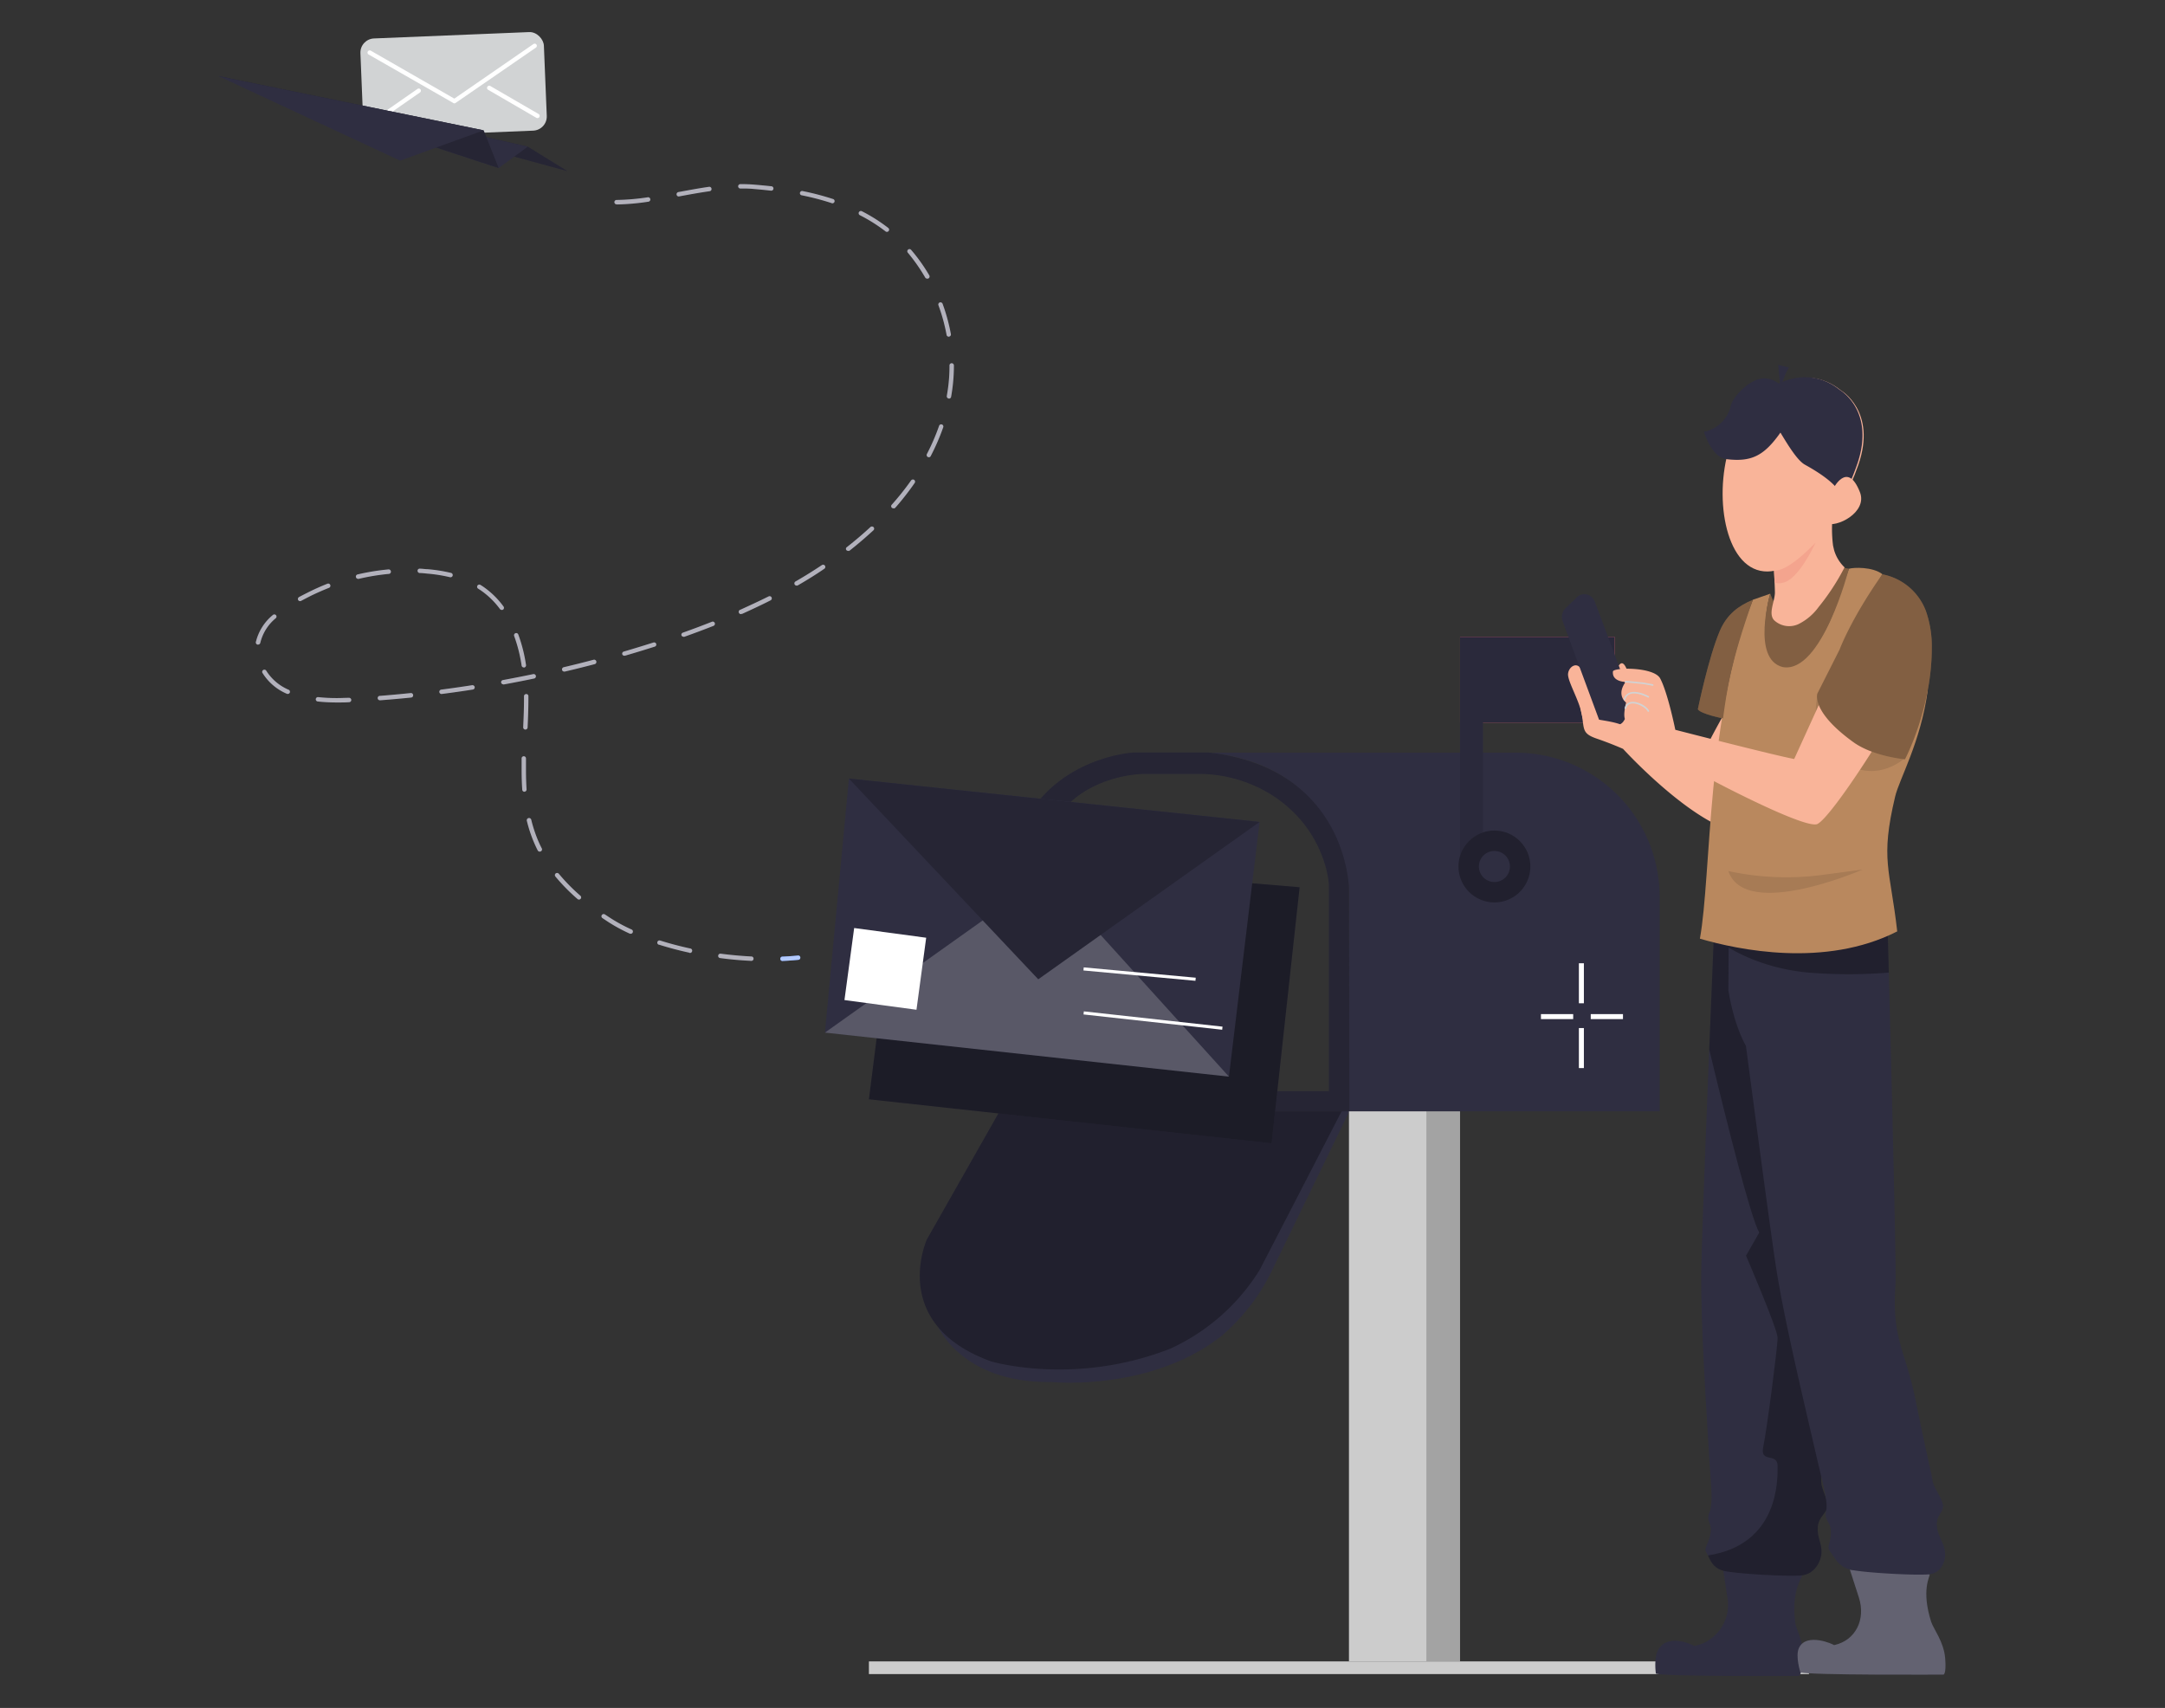  <!DOCTYPE svg PUBLIC "-//W3C//DTD SVG 1.1//EN" "http://www.w3.org/Graphics/SVG/1.1/DTD/svg11.dtd">
<svg id="f68d6db7-6e80-401a-b1c1-1ba7c5a3c2bc" data-name="Layer 1" xmlns="http://www.w3.org/2000/svg" xmlns:xlink="http://www.w3.org/1999/xlink" width="865.76" height="682.89" viewBox="0 0 865.76 682.89">
<rect x="0" y="0" width="865.76" height="682.89" fill="#333333" stroke="none"/>
<defs>
<clipPath id="f1f7be3c-b55e-4734-be85-8ddddc151e72">
<path id="a5e151f5-1c41-42f3-aa51-ab34d88ef7e2" data-name="SVGID" d="M683.15,606.26a4,4,0,0,1,.36-1.35c1.69-4.08.63-11.4,0-22-1.51-24.91-3.3-53-3.2-73,.05-9.86,1.73-53.67,3.18-90.33,1.16-28.82,2.17-53.21,2.17-53.21l64-3.83S728.88,505.77,727,513.68c-5.34,21.93-.67,26.13,0,45.46,1.18,33.89,1.28,27.39,1.28,33.35,0,2.83,2.71,7,2.49,9.78s-3.54,4.06-3.86,8.31,1.75,6.63,1.47,10.42-3,8.29-7.75,8.88S693.66,629.27,689,628c-3.93-1.1-5-4-6-6.08-.19-.37-.38-.73-.56-1-1.29-2,.69-3.2,1.49-7.45S682.87,609,683.15,606.26Z" fill="none"/>
</clipPath>
<clipPath id="a256b1ac-6327-48da-afc4-54752d20151b">
<path id="bd81ae94-39f9-4e9b-94c5-03ee10a61f84" data-name="SVGID" d="M739.74,627.59l3.6,11.13c2.85,8.81-1.35,17.13-9.7,19h-.36c.36-.07-10.84-5.26-13.89,1.16-1.54,3.24.56,9.75.56,9.75,3,1.23,57.21.93,57.21.93s1.23,0,.69-6.59-4.78-11.83-5.62-14.59c-4-12.65-.48-17.92-.56-18.87s-24-1.44-24-1.44Z" fill="none"/>
</clipPath>
<clipPath id="f21a3439-6625-4270-810c-14825efb10dc">
<path id="b4a880f8-fb25-461b-8f70-e0b40c0943b6" data-name="SVGID" d="M691.17,396c2.37,14.6,7,22.14,7,22.14,4.88,36.9,10.83,81.52,12.52,91.48,3.32,20,10,48,15.74,72.85,2.44,10.67,4.78,18,3.75,22a3.43,3.43,0,0,0-.12,1.35c.25,2.78,2.16,2.9,2.08,7.15s-1.85,5.44-.22,7.46,3,5.79,7.78,7.09,27.2,2.51,31.88,1.92,6.59-5.1,6.23-8.86-2.86-6.17-3.27-10.4,2.71-5.47,2.44-8.3-3.73-7-4.18-9.78c-1-5.94,0,.59-7-33.29-4-19.31-9.38-23.49-7.81-45.38.5-7.89-3.38-150.89-3.38-150.89l-63.29,3.83" fill="none"/>
</clipPath>
<clipPath id="b9d26a6f-c0cb-40cc-884f-d978d84f6080">
<path id="bbed6a1f-0a35-4d4c-872d-3591ddcac040" data-name="SVGID" d="M679.77,375.31c15.26,4.48,50.11,11.78,78.91-2.91h0c-2.83-25.07-6.88-28.54-.82-53.95,1.66-7,10.27-21.82,13-42.36-19.91,13.62-30.56,1.6-32.05-12-1.31-12.11,9.84-27,13.94-34.52-3.93-3-11.5-2.74-13.37-2.17-3.55,9.12-8.28,30-20.19,37.27s-16-11.11-11.28-27.29l-6.95,2.42C682.38,285.39,684.43,349.77,679.77,375.31Z" fill="none"/>
</clipPath>
<style xmlns="http://www.w3.org/1999/xhtml">*, ::after, ::before { box-sizing: border-box; }
img, svg { vertical-align: middle; }
</style>
<style xmlns="http://www.w3.org/1999/xhtml">*, body, html { -webkit-font-smoothing: antialiased; }
img, svg { max-width: 100%; }
</style>
</defs>
<path d="M375.36,530.88s9.7,22.23,45.16,21.69c0,0,39.73,4,68.25-18.66l.22-.19a80.54,80.54,0,0,0,19.6-25.59l31-63.8H415.19Z" fill="#2f2e41" data-secondary="true"/>
<path d="M503.7,507.78c.28-.45,32.79-63.45,32.79-63.45H399.73l-29.06,51.19s-15.47,33.86,25.59,48.79c0,0,33.33,10,71.72-5.07A82.21,82.21,0,0,0,503.7,507.78Z" fill="#2f2e41" data-secondary="true"/>
<path d="M503.7,507.78c.28-.45,32.79-63.45,32.79-63.45H399.73l-29.06,51.19s-15.47,33.86,25.59,48.79c0,0,33.33,10,71.72-5.07A82.21,82.21,0,0,0,503.7,507.78Z" opacity="0.3" style="isolation:isolate"/>
<rect x="539.43" y="444.33" width="31.19" height="219.95" fill="#ccc"/>
<rect x="570.62" y="444.33" width="13.24" height="219.95" fill="#ccc"/>
<rect x="570.62" y="444.33" width="13.24" height="219.95" opacity="0.2"/>
<path d="M663.66,444.33H539.43v-89s-2.14-49.06-56-54.39H606.08a57.58,57.58,0,0,1,57.58,57.58Z" fill="#2f2e41" data-secondary="true"/>
<path d="M539.43,355.29s-.54-48-56-54.39H453.05s-46.39,2.66-50.12,52.79v90.64H539.6Zm-8,81H415.19V354.22c-.16-44.79,42.12-44.79,42.12-44.79h21.74a54.87,54.87,0,0,1,30.32,8.93c21.06,13.94,22.06,35.33,22.06,35.33Z" fill="#2f2e41" data-secondary="true"/>
<path d="M539.43,355.29s-.54-48-56-54.39H453.05s-46.39,2.66-50.12,52.79v90.64H539.6Zm-8,81H415.19V354.22c-.16-44.79,42.12-44.79,42.12-44.79h21.74a54.87,54.87,0,0,1,30.32,8.93c21.06,13.94,22.06,35.33,22.06,35.33Z" opacity="0.2"/>
<rect x="631.38" y="385.14" width="2" height="16" fill="#fff"/>
<rect x="631.38" y="411.05" width="2" height="16" fill="#fff"/>
<rect x="616.21" y="405.47" width="12.89" height="2" fill="#fff"/>
<rect x="636.12" y="405.47" width="12.89" height="2" fill="#fff"/>
<polygon points="347.47 439.53 508.5 457.13 519.7 354.75 359.91 341.42 347.47 439.53" fill="#2f2e41" data-secondary="true"/>
<polygon points="347.47 439.53 508.5 457.13 519.7 354.75 359.91 341.42 347.47 439.53" opacity="0.4"/>
<rect x="583.86" y="254.64" width="61.77" height="34.26" fill="#ff6584"/>
<polygon points="645.63 254.64 583.86 254.64 583.86 287.06 583.86 288.9 583.86 345.77 593.02 345.77 593.02 288.9 645.63 288.9 645.63 254.64" fill="#2f2e41" data-secondary="true"/>
<polygon points="645.63 254.64 583.86 254.64 583.86 287.06 583.86 288.9 583.86 345.77 593.02 345.77 593.02 288.9 645.63 288.9 645.63 254.64" opacity="0.1" style="isolation:isolate"/>
<rect x="347.47" y="664.28" width="375.91" height="5.07" fill="#ccc"/>
<path d="M663.33,659.25c3.93-6.13,13.54-1.69,14.1-1.16h.35A16.76,16.76,0,0,0,691,641a12.24,12.24,0,0,0-.17-1.92L689.12,628l7.79.52s23.78.53,23.72,1.46-4.39,6.21-2.7,18.89c.38,2.76,3.63,8,3.12,14.62s-1.83,6.6-1.83,6.6-24.38.14-41.32-.15c-8.31-.14-14.84-.37-15.73-.8C662.17,669.11,661.18,662.59,663.33,659.25Z" fill="#2f2e41" data-secondary="true"/>
<path d="M683.15,606.26a4,4,0,0,1,.36-1.35c1.69-4.08.63-11.4,0-22-1.51-24.91-3.3-53-3.2-73,.05-9.86,1.73-53.67,3.18-90.33,1.16-28.82,2.17-53.21,2.17-53.21l64-3.83S728.88,505.77,727,513.68c-5.34,21.93-.67,26.13,0,45.46,1.18,33.89,1.28,27.39,1.28,33.35,0,2.83,2.71,7,2.49,9.78s-3.54,4.06-3.86,8.31,1.75,6.63,1.47,10.42-3,8.29-7.75,8.88S693.66,629.27,689,628c-3.93-1.1-5-4-6-6.08-.19-.37-.38-.73-.56-1-1.29-2,.69-3.2,1.49-7.45S682.87,609,683.15,606.26Z" fill="#2f2e41" data-secondary="true"/>
<g clip-path="url(#f1f7be3c-b55e-4734-be85-8ddddc151e72)">
<path d="M710.85,586.24c0-5.79-7.21-.9-5.74-7.78s5.74-40,5.74-43.53-12.64-32.87-12.64-32.87l5.29-9.23c-3.35-5.93-12.3-41.2-20-73.25,1.16-28.82,2.17-53.21,2.17-53.21l64-3.83S728.88,505.77,727,513.68c-5.34,21.93-.67,26.13,0,45.46,1.18,33.89,1.28,27.39,1.28,33.35,0,2.83,2.71,7,2.49,9.78s-3.54,4.06-3.86,8.31,1.75,6.63,1.47,10.42-3,8.29-7.75,8.88S693.66,629.27,689,628c-3.93-1.11-5-4-6-6.09C711.43,617.55,710.85,591.58,710.85,586.24Z" opacity="0.3" style="isolation:isolate"/>
</g>
<path d="M739.74,627.59l3.6,11.13c2.85,8.81-1.35,17.13-9.7,19h-.36c.36-.07-10.84-5.26-13.89,1.16-1.54,3.24.56,9.75.56,9.75,3,1.23,57.21.93,57.21.93s1.23,0,.69-6.59-4.78-11.83-5.62-14.59c-4-12.65-.48-17.92-.56-18.87s-24-1.44-24-1.44Z" fill="#2f2e41" data-secondary="true"/>
<g clip-path="url(#a256b1ac-6327-48da-afc4-54752d20151b)">
<path d="M739.74,627.59l3.6,11.13c2.85,8.81-1.35,17.13-9.7,19h-.36c.36-.07-10.84-5.26-13.89,1.16-1.54,3.24.56,9.75.56,9.75,3,1.23,57.21.93,57.21.93s1.23,0,.69-6.59-4.78-11.83-5.62-14.59c-4-12.65-.48-17.92-.56-18.87s-24-1.44-24-1.44Z" fill="#fff" opacity="0.25" style="isolation:isolate"/>
</g>
<path d="M691.17,396c2.37,14.6,7,22.14,7,22.14,4.88,36.9,10.83,81.52,12.52,91.48,3.32,20,10,48,15.74,72.85,2.44,10.67,4.78,18,3.75,22a3.43,3.43,0,0,0-.12,1.35c.25,2.78,2.16,2.9,2.08,7.15s-1.85,5.44-.22,7.46,3,5.79,7.78,7.09,27.2,2.51,31.88,1.92,6.59-5.1,6.23-8.86-2.86-6.17-3.27-10.4,2.71-5.47,2.44-8.3-3.73-7-4.18-9.78c-1-5.94,0,.59-7-33.29-4-19.31-9.38-23.49-7.81-45.38.5-7.89-3.38-150.89-3.38-150.89l-63.29,3.83" fill="#2f2e41" data-secondary="true"/>
<g clip-path="url(#f21a3439-6625-4270-810c-14825efb10dc)">
<path d="M726.66,371.86c-11.67.9-35.39-5.49-35.39-5.49l-1.7,11.37S702.3,387,723.2,388.87a198.83,198.83,0,0,0,32.19,0l-.56-21.36C749.51,369.56,738.33,371,726.66,371.86Z" opacity="0.3" style="isolation:isolate"/>
</g>
<path d="M627.05,269.39c-.29,2.94,4.61,10.77,5.54,16.5s.08,7.43,5.91,9.43,10.54,4.1,10.54,4.1,20.05,22,37.71,30.49c0,0,9.86-18.83,13.06-32.28s7.67-24.4,2-32.33a337.87,337.87,0,0,0-18.64,31.77c-2.66,5.08-26.8-3.39-26.8-3.39.8-3.05,1.42-6.12,1.92-9.23.25-2.71-5.41-8.24-6.27-11.86s-2.41-9.08-4.37-6.9a9.87,9.87,0,0,0-2.36,7.07c.66.95,1.32,2.47,2.36,4.06a11,11,0,0,1,1,4.71s-14.43-9.84-16.12-13.55S627.34,266.44,627.05,269.39Z" fill="#f9b499"/>
<path d="M679.77,375.31c15.26,4.48,50.11,11.78,78.91-2.91h0c-2.83-25.07-6.88-28.54-.82-53.95,1.66-7,10.27-21.82,13-42.36-19.91,13.62-30.56,1.6-32.05-12-1.31-12.11,9.84-27,13.94-34.52-3.93-3-11.5-2.74-13.37-2.17-3.55,9.12-8.28,30-20.19,37.27s-16-11.11-11.28-27.29l-6.95,2.42C682.38,285.39,684.43,349.77,679.77,375.31Z" fill="#b9885e" data-primary="true"/>
<g clip-path="url(#b9d26a6f-c0cb-40cc-884f-d978d84f6080)">
<path d="M744.83,347.68l-16.12,2.14a109.14,109.14,0,0,1-37.54-1.54h0c6.69,19.9,53.66-.6,53.66-.6" opacity="0.1" style="isolation:isolate"/>
<path d="M738.74,305.55c-18.16-10.69-11.39-29.32-11.39-29.32l34.14,27.1S751,312.79,738.74,305.55Z" opacity="0.1" style="isolation:isolate"/>
</g>
<path d="M636.79,239.05a2.61,2.61,0,0,0-.22-.24,4.26,4.26,0,0,0-6,0L626,243.23a4.9,4.9,0,0,0-1.05,5.35l14.5,39.19a4.8,4.8,0,0,0,1.7,2c2,1.39,6.75.75,8.09-1.4L652,284a4.89,4.89,0,0,0,.42-4.29l-14.7-39.22A4.59,4.59,0,0,0,636.79,239.05Z" fill="#2f2e41" data-secondary="true"/>
<path d="M738.77,256.77l-21.29,46.7c-8.17-1.51-47.54-11.67-47.54-11.67s-3-14.84-6.05-20.53c-2.49-4.7-18.75-4.48-18.9-2.78-.44,4.17,5.08,4.17,5.08,4.17-3.91,5.35.19,8.25.19,8.25s-1.85,6.91.39,7.4c3.55.78,3.47-3.39,3.47-3.39a10.17,10.17,0,0,0,1.93,10.39c4.37,4.45,64.8,37,70.71,34.15S759.64,284.8,766.7,268a48.26,48.26,0,0,0,4.17-16.94" fill="#f9b499"/>
<path d="M633.13,287.87s-3.51-10.56,1-11.49c1.48-.32,4.19,11.17,4.19,11.17,3.47.66,7.86,1.13,11,2.64a16.77,16.77,0,0,1,6.08,7.64" fill="#f9b499"/>
<path d="M659.15,284.62a.31.31,0,0,1-.28-.18c-.6-1.32-3.81-3.34-6.17-3.17a2.53,2.53,0,0,0-2.43,2,.32.32,0,0,1-.39.21.31.31,0,0,1-.21-.38,3.15,3.15,0,0,1,3-2.46c2.72-.2,6.09,2,6.77,3.53a.31.31,0,0,1-.15.41A.31.31,0,0,1,659.15,284.62Z" fill="#d1d3d4"/>
<path d="M649.61,280h-.09a.32.32,0,0,1-.21-.39A3.77,3.77,0,0,1,651.5,277c3-1.24,7.6,1.24,7.8,1.35a.3.3,0,0,1,.12.42.31.31,0,0,1-.42.12s-4.54-2.44-7.27-1.32a3.18,3.18,0,0,0-1.82,2.17A.3.3,0,0,1,649.61,280Z" fill="#d1d3d4"/>
<path d="M660.89,274.2h0s-3.3-.65-4-.71l-1.91-.19c-2-.21-3.9-.4-5-.4a.32.32,0,0,1,0-.63c1.1,0,3,.2,5,.41l1.91.19c.74.07,3.93.69,4.06.72a.31.31,0,0,1,.25.36A.31.31,0,0,1,660.89,274.2Z" fill="#d1d3d4"/>
<path d="M734.6,225.05c2.09,1.19,2.37,2.19,4.76,2.34h0s-10.86,42.2-26.49,39.32c-12.6-3.17-5-29.29-5-29.29C716.48,260.68,734.6,225.05,734.6,225.05Z" fill="#b9885e" data-primary="true"/>
<path d="M734.6,225.05c2.09,1.19,2.37,2.19,4.76,2.34h0s-10.86,42.2-26.49,39.32c-12.6-3.17-5-29.29-5-29.29C716.48,260.68,734.6,225.05,734.6,225.05Z" opacity="0.3" style="isolation:isolate"/>
<path d="M752.73,229.61c-12.67,18-17.09,30.09-17.09,30.09l-8.88,17.58s-2.75,7,14.2,19.31c8.06,5.91,20.82,7,20.82,7S772.55,283.29,772.5,259a42.27,42.27,0,0,0-2.4-14.82,23.27,23.27,0,0,0-17.37-14.55Z" fill="#b9885e" data-primary="true"/>
<path d="M752.73,229.61c-12.67,18-17.09,30.09-17.09,30.09l-8.88,17.58s-2.75,7,14.2,19.31c8.06,5.91,20.82,7,20.82,7S772.55,283.29,772.5,259a42.27,42.27,0,0,0-2.4-14.82,23.27,23.27,0,0,0-17.37-14.55Z" opacity="0.3" style="isolation:isolate"/>
<path d="M687.76,252.21c-4.57,10.7-8.81,31.41-8.81,31.41,1.34,1.93,10.07,3.62,10.07,3.62,1.61-11.67,3-22.11,11.92-47.4C695.5,242.08,690.68,245.42,687.76,252.21Z" fill="#b9885e" data-primary="true"/>
<path d="M687.76,252.21c-4.57,10.7-8.81,31.41-8.81,31.41,1.34,1.93,10.07,3.62,10.07,3.62,1.61-11.67,3-22.11,11.92-47.4C695.5,242.08,690.68,245.42,687.76,252.21Z" opacity="0.3" style="isolation:isolate"/>
<path d="M737.28,186.29a93.59,93.59,0,0,0-4.08,17.32A52.72,52.72,0,0,0,733,218c0,.1.47,2.07.47,2.07a15.63,15.63,0,0,0,4.14,6.77,90.53,90.53,0,0,1-10.4,15.91,22.08,22.08,0,0,1-8,6.78,8.83,8.83,0,0,1-9.8-1.58c-2.34-2.62.2-7.28.35-10.79.09-1.86-1.18-25-1.18-25Z" fill="#f9b499"/>
<path d="M692.91,175c-8,20-4.06,50,11,53.21s31.75-20.82,39.22-42.35-7-29.78-7-29.78C721.22,143.91,700.89,155,692.91,175Z" fill="#f9b499"/>
<path d="M721.74,185.78c18.83,10.41,14.08,15.13,14.08,15.13l.27-.23a108.58,108.58,0,0,0,6.56-15c7.47-21.54-6.95-29.79-6.95-29.79-10.53-8.53-23.7-5.61-33.37,3.81C706.43,160.53,715.56,182.3,721.74,185.78Z" fill="#2f2e41" data-secondary="true"/>
<path d="M717.17,167a50.54,50.54,0,0,0-5.89,6.93c-6.27,8.56-11.3,10.83-21,9.64-5.88-.75-8.89-10.91-8.89-10.91h0a13.79,13.79,0,0,0,10.75-10.5c.93-3.85,8.12-11.15,13.56-10.88,10.43.51,11.75,15.5,11.75,15.5Z" fill="#2f2e41" data-secondary="true"/>
<path d="M729.93,209.18c4.33,2.13,17-4.32,13.84-12.38-5.08-13-10.79-1.19-10.79-1.19" fill="#f9b499"/>
<path d="M711.07,145.91c1.53.32,4.29,1,4.29,1a33.4,33.4,0,0,0-3.39,8.66C711.67,152.6,711.41,148.87,711.07,145.91Z" fill="#2f2e41" data-secondary="true"/>
<path d="M725.84,217.16,726,217h0c-.41.83-7,15.31-13.47,16.07a4.22,4.22,0,0,1-2.89-.22l-.22-4.65C712.78,228.16,717.69,225.47,725.84,217.16Z" fill="#f4a48e"/>
<path d="M300.39,384.18c-4.11-.19-8.31-.56-12.46-1.12h0a.87.87,0,0,1-.73-1,.9.9,0,0,1,1-.75c4.09.54,8.24.91,12.3,1.12h0a.87.87,0,0,1,.84.91.89.89,0,0,1-.87.85Zm-24.75-3.27c-4.2-.91-8.26-2-12.11-3.2l-.14,0a.88.88,0,1,1,.67-1.63c3.8,1.2,7.82,2.25,11.95,3.15a.87.87,0,0,1,.78,1,.89.89,0,0,1-1,.79Zm-23.51-7.56a.82.82,0,0,1-.35-.08,66.17,66.17,0,0,1-8.79-4.8l-2.11-1.41h0a.86.86,0,0,1-.21-1.2.88.88,0,0,1,1.21-.25L244,367a64.34,64.34,0,0,0,8.6,4.66h0a.88.88,0,0,1,.41,1.17.84.84,0,0,1-.79.51Zm-20.69-13.69a.86.86,0,0,1-.56-.26,77.39,77.39,0,0,1-8.79-8.95l0,0a.87.87,0,0,1,.12-1.21.9.9,0,0,1,1.25.11,75.42,75.42,0,0,0,8.63,8.79.88.88,0,0,1,.09,1.24.89.89,0,0,1-.67.3ZM215.81,340.5a.85.85,0,0,1-.77-.45c-.6-1.18-1.14-2.34-1.63-3.52a55.43,55.43,0,0,1-2.73-8.35.9.9,0,1,1,1.76-.42,55,55,0,0,0,2.64,8.09c.48,1.15,1,2.27,1.58,3.37a.88.88,0,0,1-.39,1.18.7.7,0,0,1-.4.1Zm-6.09-23.93a.88.88,0,0,1-.88-.83c-.16-2.43-.25-5-.25-7.84v-4.71a.86.86,0,0,1,.9-.82h0a.87.87,0,0,1,.84.91v4.62c0,2.8.09,5.33.24,7.72v0a.9.9,0,0,1-.83.93h-.05Zm.35-24.87h0a.88.88,0,0,1-.85-.92c.16-3.55.32-7.36.32-11.16v-1.23a.88.88,0,0,1,.88-.88h.13a.81.81,0,0,1,.75.86v1.25c0,3.83-.16,7.74-.32,11.25a.88.88,0,0,1-.88.83Zm-75.16-10.83a73.55,73.55,0,0,1-7.85-.39.88.88,0,1,1,.19-1.75,68.57,68.57,0,0,0,7.72.38c1.56,0,3.11-.1,4.58-.1h0a.88.88,0,0,1,.92.84h0a.87.87,0,0,1-.85.91c-1.49.11-3.06.11-4.65.11Zm17-.88a.88.88,0,0,1,0-1.76c4-.31,8.2-.7,12.3-1.12h0a.88.88,0,0,1,1,.79h0a.89.89,0,0,1-.79,1c-4.12.42-8.3.79-12.41,1.1h0Zm-37.21-2.6a21.26,21.26,0,0,1-9.7-8.28l-.08-.12a.88.88,0,0,1,1.57-.79,19.65,19.65,0,0,0,8.95,7.59.89.89,0,0,1,.44,1.16.92.92,0,0,1-.81.51A.9.9,0,0,1,114.72,277.39Zm61.92.09a.88.88,0,0,1-.11-1.76c4.1-.53,8.23-1.12,12.31-1.76a.91.91,0,0,1,1,.74h0a.88.88,0,0,1-.74,1c-4,.64-8.21,1.23-12.3,1.76h-.11Zm24.64-3.87a.9.9,0,0,1-.86-.7h0a.87.87,0,0,1,.72-1c4-.74,8.14-1.55,12.18-2.39a.9.9,0,0,1,.35,1.76c-4,.84-8.15,1.65-12.21,2.39h-.16Zm24.34-5.1a.86.86,0,0,1-.84-.66.92.92,0,0,1,.67-1.08c4-.93,8.05-1.95,12-3a.91.91,0,0,1,.44,1.76c-4,1.05-8.07,2.07-12.08,3h-.21Zm-16.13-1.65a.87.87,0,0,1-.88-.74,60.12,60.12,0,0,0-3-11.88.88.88,0,0,1,1.65-.6,61.07,61.07,0,0,1,3.11,12.26.89.89,0,0,1-.73,1h-.15Zm40.19-4.69a.85.85,0,0,1-.82-.56.87.87,0,0,1,.6-1.09c3.95-1.15,7.94-2.38,11.86-3.62a.88.88,0,0,1,1.11.56v0a.86.86,0,0,1-.58,1.08c-3.93,1.26-8,2.49-11.91,3.63a.53.53,0,0,1-.25,0ZM103,257.74h0a.89.89,0,0,1-.69-1,20,20,0,0,1,6.77-10.82h0a.87.87,0,0,1,1.24,0h0a.87.87,0,0,1,0,1.22,18.34,18.34,0,0,0-6.22,9.86.9.9,0,0,1-.86.72Zm170.33-3.16a.9.9,0,0,1-.81-.51.88.88,0,0,1,.54-1.11c4-1.42,7.9-2.88,11.62-4.36h0a.87.87,0,0,1,1.14.49.9.9,0,0,1-.49,1.15c-3.76,1.47-7.68,2.95-11.69,4.37a.71.71,0,0,1-.29,0Zm23.15-9.06a.89.89,0,1,1-.37-1.75c3.85-1.76,7.68-3.52,11.19-5.28l.12-.05a.87.87,0,0,1,1.15.47.89.89,0,0,1-.48,1.15c-3.6,1.84-7.4,3.6-11.26,5.36a.69.69,0,0,1-.35,0Zm-95.85-1.67a.86.86,0,0,1-.68-.31,32.42,32.42,0,0,0-7.93-7.66l-.86-.55h0a.88.88,0,0,1,.93-1.49l.92.58a33.88,33.88,0,0,1,8.34,8.08.87.87,0,0,1-.17,1.23,1,1,0,0,1-.53.16ZM120,240.34a.87.87,0,0,1-.77-.42.91.91,0,0,1,.35-1.2c1.5-.81,3-1.54,4.34-2.23,2.31-1.12,4.66-2.18,7-3.09l.13-.05a.88.88,0,0,1,.51,1.68c-2.32.92-4.63,1.94-6.86,3-1.37.69-2.81,1.43-4.29,2.22a.87.87,0,0,1-.42.1Zm198.54-6.2a.91.91,0,0,1-.75-.43.89.89,0,0,1,.31-1.21c3.68-2.11,7.21-4.32,10.55-6.55a.87.87,0,0,1,1,1.45c-3.3,2.27-6.87,4.49-10.54,6.61a.78.78,0,0,1-.44.13Zm-175.34-2.71a.89.89,0,0,1-.19-1.76,91.47,91.47,0,0,1,12.3-2,.89.89,0,0,1,1,.79.87.87,0,0,1-.79,1,89.24,89.24,0,0,0-12.15,2h-.21Zm36.72-.65a61.16,61.16,0,0,0-9.12-1.44c-1-.09-2-.23-3-.23a.89.89,0,0,1-.82-.92v-.07a.85.85,0,0,1,.93-.75c1,0,2.06.21,3.08.21a63.37,63.37,0,0,1,9.38,1.49.89.89,0,0,1,.65,1.06.88.88,0,0,1-.86.68Zm159.31-10.56a.8.8,0,0,1-.58-1.46c3.3-2.59,6.47-5.29,9.4-8a.91.91,0,0,1,1.25,0h0a.87.87,0,0,1,0,1.24c-3,2.76-6.17,5.5-9.51,8.12a.9.9,0,0,1-.54.18Zm18.14-17a.85.85,0,0,1-.74-1.45,107,107,0,0,0,7.7-9.67.91.91,0,0,1,1.23-.23.9.9,0,0,1,.21,1.23,108.33,108.33,0,0,1-7.72,9.88.89.89,0,0,1-.67.3Zm14.07-20.44a.79.79,0,0,1-.4-.05.89.89,0,0,1-.39-1.18,85.63,85.63,0,0,0,4.89-11.3.88.88,0,0,1,1.11-.54.89.89,0,0,1,.54,1.12,88.78,88.78,0,0,1-5,11.51.88.88,0,0,1-.78.5Zm7.88-23.46a.87.87,0,0,1-.7-1c.15-.91.29-1.83.43-2.76a64.54,64.54,0,0,0,.64-9.1v-.35a.88.88,0,0,1,1.76,0v.36a69.51,69.51,0,0,1-.66,9.35c-.14.95-.28,1.89-.45,2.82a.87.87,0,0,1-.86.74Zm.16-24.71a.86.86,0,0,1-.95-.7,72.4,72.4,0,0,0-3.25-11.85.88.88,0,0,1,.51-1.13.92.92,0,0,1,1.14.53,74.8,74.8,0,0,1,3.32,12.13.88.88,0,0,1-.7,1h-.07Zm-8.62-23.22A.86.86,0,0,1,370,111a70.26,70.26,0,0,0-7-10,.87.87,0,0,1,1.31-1.14,69,69,0,0,1,7.3,10.24.9.9,0,0,1-.32,1.22,1.07,1.07,0,0,1-.44.12ZM354.72,92.7a.85.85,0,0,1-.58-.17A65.25,65.25,0,0,0,343.78,86h0a.89.89,0,0,1,.8-1.58,65.73,65.73,0,0,1,10.63,6.73.85.85,0,0,1,.33.68.88.88,0,0,1-.88.88Zm-108.06-11a.88.88,0,1,1,0-1.75A92.14,92.14,0,0,0,259,78.89a.89.89,0,1,1,.25,1.76,95.14,95.14,0,0,1-12.5,1.1h0Zm85.81-.52a104.7,104.7,0,0,0-11.94-3.11h0a.84.84,0,0,1-.63-1v0a.88.88,0,0,1,1-.69A108.11,108.11,0,0,1,333,79.54a.89.89,0,0,1,.74,1,.9.9,0,0,1-1,.74Zm-61.12-2.62a.9.9,0,0,1-.79-.76.89.89,0,0,1,.71-1c3.79-.7,8.08-1.51,12.3-2.11h0a.86.86,0,0,1,.95.76.87.87,0,0,1-.73,1c-4.26.6-8.53,1.39-12.31,2.1h-.16Zm37-2.32c-2.25-.26-4.61-.49-7-.69a43.16,43.16,0,0,0-4.73-.17h-.56a.91.91,0,0,1-.88-.86h0a.88.88,0,0,1,.86-.9h.58c1.67,0,3.3.07,4.85.19,2.41.2,4.8.43,7,.67a.88.88,0,1,1-.11,1.76Z" fill="#3f3d56"/>
<path d="M313,384.23a.88.88,0,1,1,0-1.75c2.07-.09,4.11-.23,6.1-.43h.06a.83.83,0,0,1,.88.8v0a.86.86,0,0,1-.8.92c-2,.2-4.07.36-6.17.44H313Z" fill="#407bff"/>
<g opacity="0.6">
<path d="M300.39,384.18c-4.11-.19-8.31-.56-12.46-1.12h0a.87.87,0,0,1-.73-1,.9.9,0,0,1,1-.75c4.09.54,8.24.91,12.3,1.12h0a.87.87,0,0,1,.84.91.89.89,0,0,1-.87.85Zm-24.75-3.27c-4.2-.91-8.26-2-12.11-3.2l-.14,0a.88.88,0,1,1,.67-1.63c3.8,1.2,7.82,2.25,11.95,3.15a.87.87,0,0,1,.78,1,.89.89,0,0,1-1,.79Zm-23.51-7.56a.82.82,0,0,1-.35-.08,66.17,66.17,0,0,1-8.79-4.8l-2.11-1.41h0a.86.86,0,0,1-.21-1.2.88.88,0,0,1,1.21-.25L244,367a64.34,64.34,0,0,0,8.6,4.66h0a.88.88,0,0,1,.41,1.17.84.84,0,0,1-.79.51Zm-20.69-13.69a.86.86,0,0,1-.56-.26,77.39,77.39,0,0,1-8.79-8.95l0,0a.87.87,0,0,1,.12-1.21.9.9,0,0,1,1.25.11,75.42,75.42,0,0,0,8.63,8.79.88.88,0,0,1,.09,1.24.89.89,0,0,1-.67.3ZM215.81,340.5a.85.85,0,0,1-.77-.45c-.6-1.18-1.14-2.34-1.63-3.52a55.43,55.43,0,0,1-2.73-8.35.9.9,0,1,1,1.76-.42,55,55,0,0,0,2.64,8.09c.48,1.15,1,2.27,1.58,3.37a.88.88,0,0,1-.39,1.18.7.7,0,0,1-.4.1Zm-6.09-23.93a.88.88,0,0,1-.88-.83c-.16-2.43-.25-5-.25-7.84v-4.71a.86.86,0,0,1,.9-.82h0a.87.87,0,0,1,.84.91v4.62c0,2.8.09,5.33.24,7.72v0a.9.9,0,0,1-.83.93h-.05Zm.35-24.87h0a.88.88,0,0,1-.85-.92c.16-3.55.32-7.36.32-11.16v-1.23a.88.88,0,0,1,.88-.88h.13a.81.81,0,0,1,.75.86v1.25c0,3.83-.16,7.74-.32,11.25a.88.88,0,0,1-.88.83Zm-75.16-10.83a73.55,73.55,0,0,1-7.85-.39.88.88,0,1,1,.19-1.75,68.57,68.57,0,0,0,7.72.38c1.56,0,3.11-.1,4.58-.1h0a.88.88,0,0,1,.92.84h0a.87.87,0,0,1-.85.91c-1.49.11-3.06.11-4.65.11Zm17-.88a.88.88,0,0,1,0-1.76c4-.31,8.2-.7,12.3-1.12h0a.88.88,0,0,1,1,.79h0a.89.89,0,0,1-.79,1c-4.12.42-8.3.79-12.41,1.1h0Zm-37.21-2.6a21.26,21.26,0,0,1-9.7-8.28l-.08-.12a.88.88,0,0,1,1.57-.79,19.65,19.65,0,0,0,8.95,7.59.89.89,0,0,1,.44,1.16.92.92,0,0,1-.81.51A.9.9,0,0,1,114.72,277.39Zm61.92.09a.88.88,0,0,1-.11-1.76c4.1-.53,8.23-1.12,12.31-1.76a.91.91,0,0,1,1,.74h0a.88.88,0,0,1-.74,1c-4,.64-8.21,1.23-12.3,1.76h-.11Zm24.64-3.87a.9.9,0,0,1-.86-.7h0a.87.87,0,0,1,.72-1c4-.74,8.14-1.55,12.18-2.39a.9.9,0,0,1,.35,1.76c-4,.84-8.15,1.65-12.21,2.39h-.16Zm24.34-5.1a.86.86,0,0,1-.84-.66.92.92,0,0,1,.67-1.08c4-.93,8.05-1.95,12-3a.91.91,0,0,1,.44,1.76c-4,1.05-8.07,2.07-12.08,3h-.21Zm-16.13-1.65a.87.87,0,0,1-.88-.74,60.12,60.12,0,0,0-3-11.88.88.88,0,0,1,1.65-.6,61.07,61.07,0,0,1,3.11,12.26.89.89,0,0,1-.73,1h-.15Zm40.19-4.69a.85.85,0,0,1-.82-.56.87.87,0,0,1,.6-1.09c3.95-1.15,7.94-2.38,11.86-3.62a.88.88,0,0,1,1.11.56v0a.86.86,0,0,1-.58,1.08c-3.93,1.26-8,2.49-11.91,3.63a.53.53,0,0,1-.25,0ZM103,257.74h0a.89.89,0,0,1-.69-1,20,20,0,0,1,6.77-10.82h0a.87.87,0,0,1,1.24,0h0a.87.87,0,0,1,0,1.22,18.34,18.34,0,0,0-6.22,9.86.9.9,0,0,1-.86.72Zm170.33-3.16a.9.9,0,0,1-.81-.51.88.88,0,0,1,.54-1.11c4-1.42,7.9-2.88,11.62-4.36h0a.87.87,0,0,1,1.14.49.9.9,0,0,1-.49,1.15c-3.76,1.47-7.68,2.95-11.69,4.37a.71.71,0,0,1-.29,0Zm23.15-9.06a.89.89,0,1,1-.37-1.75c3.85-1.76,7.68-3.52,11.19-5.28l.12-.05a.87.87,0,0,1,1.15.47.89.89,0,0,1-.48,1.15c-3.6,1.84-7.4,3.6-11.26,5.36a.69.69,0,0,1-.35,0Zm-95.85-1.67a.86.86,0,0,1-.68-.31,32.42,32.42,0,0,0-7.93-7.66l-.86-.55h0a.88.88,0,0,1,.93-1.49l.92.58a33.88,33.88,0,0,1,8.34,8.08.87.87,0,0,1-.17,1.23,1,1,0,0,1-.53.16ZM120,240.34a.87.87,0,0,1-.77-.42.91.91,0,0,1,.35-1.2c1.5-.81,3-1.54,4.34-2.23,2.31-1.12,4.66-2.18,7-3.09l.13-.05a.88.88,0,0,1,.51,1.68c-2.32.92-4.63,1.94-6.86,3-1.37.69-2.81,1.43-4.29,2.22a.87.87,0,0,1-.42.1Zm198.54-6.2a.91.91,0,0,1-.75-.43.89.89,0,0,1,.31-1.21c3.68-2.11,7.21-4.32,10.55-6.55a.87.87,0,0,1,1,1.45c-3.3,2.27-6.87,4.49-10.54,6.61a.78.78,0,0,1-.44.13Zm-175.34-2.71a.89.89,0,0,1-.19-1.76,91.47,91.47,0,0,1,12.3-2,.89.89,0,0,1,1,.79.87.87,0,0,1-.79,1,89.24,89.24,0,0,0-12.15,2h-.21Zm36.72-.65a61.16,61.16,0,0,0-9.12-1.44c-1-.09-2-.23-3-.23a.89.89,0,0,1-.82-.92v-.07a.85.85,0,0,1,.93-.75c1,0,2.06.21,3.08.21a63.37,63.37,0,0,1,9.38,1.49.89.89,0,0,1,.65,1.06.88.88,0,0,1-.86.68Zm159.31-10.56a.8.8,0,0,1-.58-1.46c3.3-2.59,6.47-5.29,9.4-8a.91.91,0,0,1,1.25,0h0a.87.87,0,0,1,0,1.24c-3,2.76-6.17,5.5-9.51,8.12a.9.9,0,0,1-.54.18Zm18.14-17a.85.85,0,0,1-.74-1.45,107,107,0,0,0,7.7-9.67.91.91,0,0,1,1.23-.23.9.9,0,0,1,.21,1.23,108.33,108.33,0,0,1-7.72,9.88.89.89,0,0,1-.67.3Zm14.07-20.44a.79.79,0,0,1-.4-.05.89.89,0,0,1-.39-1.18,85.63,85.63,0,0,0,4.89-11.3.88.88,0,0,1,1.11-.54.89.89,0,0,1,.54,1.12,88.78,88.78,0,0,1-5,11.51.88.88,0,0,1-.78.5Zm7.88-23.46a.87.87,0,0,1-.7-1c.15-.91.29-1.83.43-2.76a64.54,64.54,0,0,0,.64-9.1v-.35a.88.88,0,0,1,1.76,0v.36a69.51,69.51,0,0,1-.66,9.35c-.14.95-.28,1.89-.45,2.82a.87.87,0,0,1-.86.74Zm.16-24.71a.86.86,0,0,1-.95-.7,72.4,72.4,0,0,0-3.25-11.85.88.88,0,0,1,.51-1.13.92.92,0,0,1,1.14.53,74.8,74.8,0,0,1,3.32,12.13.88.88,0,0,1-.7,1h-.07Zm-8.62-23.22A.86.86,0,0,1,370,111a70.26,70.26,0,0,0-7-10,.87.87,0,0,1,1.31-1.14,69,69,0,0,1,7.3,10.24.9.9,0,0,1-.32,1.22,1.07,1.07,0,0,1-.44.12ZM354.72,92.7a.85.85,0,0,1-.58-.17A65.25,65.25,0,0,0,343.78,86h0a.89.89,0,0,1,.8-1.58,65.73,65.73,0,0,1,10.63,6.73.85.85,0,0,1,.33.68.88.88,0,0,1-.88.88Zm-108.06-11a.88.88,0,1,1,0-1.75A92.14,92.14,0,0,0,259,78.89a.89.89,0,1,1,.25,1.76,95.14,95.14,0,0,1-12.5,1.1h0Zm85.81-.52a104.7,104.7,0,0,0-11.94-3.11h0a.84.84,0,0,1-.63-1v0a.88.88,0,0,1,1-.69A108.11,108.11,0,0,1,333,79.54a.89.89,0,0,1,.74,1,.9.9,0,0,1-1,.74Zm-61.12-2.62a.9.9,0,0,1-.79-.76.89.89,0,0,1,.71-1c3.79-.7,8.08-1.51,12.3-2.11h0a.86.86,0,0,1,.95.76.87.87,0,0,1-.73,1c-4.26.6-8.53,1.39-12.31,2.1h-.16Zm37-2.32c-2.25-.26-4.61-.49-7-.69a43.16,43.16,0,0,0-4.73-.17h-.56a.91.91,0,0,1-.88-.86h0a.88.88,0,0,1,.86-.9h.58c1.67,0,3.3.07,4.85.19,2.41.2,4.8.43,7,.67a.88.88,0,1,1-.11,1.76Z" fill="#fff"/>
<path d="M313,384.23a.88.88,0,1,1,0-1.75c2.07-.09,4.11-.23,6.1-.43h.06a.83.83,0,0,1,.88.8v0a.86.86,0,0,1-.8.92c-2,.2-4.07.36-6.17.44H313Z" fill="#fff"/>
</g>
<rect x="144.67" y="14.08" width="73.43" height="39.44" rx="5.66" transform="translate(-1.23 7.47) rotate(-2.35)" fill="#d1d3d4"/>
<path d="M181.19,41.13,147.41,21.8a.88.88,0,0,1,.88-1.53l33.39,19.16L213.32,17.6a.89.89,0,0,1,1.21.23h0a.87.87,0,0,1-.24,1.22L182.17,41.17a.91.91,0,0,1-.51.16A.77.77,0,0,1,181.19,41.13Z" fill="#fff"/>
<path d="M148.32,49.57h0a.86.86,0,0,1,.22-1.2l18.39-12.81a.89.89,0,0,1,1.23.21h0a.88.88,0,0,1-.24,1.22L149.54,49.76a.83.83,0,0,1-.5.16A.86.86,0,0,1,148.32,49.57Z" fill="#fff"/>
<path d="M214.46,47.09,195.13,35.86a.87.87,0,0,1-.29-1.07.89.89,0,0,1,1.17-.44l19.33,11.21a.87.87,0,0,1,.46.82.88.88,0,0,1-.92.84A.9.9,0,0,1,214.46,47.09Z" fill="#fff"/>
<polygon points="226.91 68.43 211.05 58.64 87.37 30.43 226.91 68.43" fill="#2f2e41" data-secondary="true"/>
<polyline points="87.37 30.43 226.91 68.43 211.05 58.64" opacity="0.2" style="isolation:isolate"/>
<polygon points="199.42 67.2 211.05 58.64 87.37 30.43 199.42 67.2" fill="#2f2e41" data-secondary="true"/>
<polygon points="199.42 67.2 193.41 52.12 87.37 30.43 199.42 67.2" fill="#2f2e41" data-secondary="true"/>
<polygon points="199.42 67.2 193.41 52.12 87.37 30.43 199.42 67.2" opacity="0.2" style="isolation:isolate"/>
<polygon points="160.01 64.23 193.41 52.12 87.37 30.43 160.01 64.23" fill="#2f2e41" data-secondary="true"/>
<polygon points="329.88 412.87 339.47 311.3 503.7 328.63 491.44 430.47 329.88 412.87" fill="#2f2e41" data-secondary="true"/>
<polygon points="329.88 412.87 398.13 364.35 434.92 368.08 491.44 430.47 329.88 412.87" fill="#fff" opacity="0.2"/>
<rect x="339.47" y="372.88" width="29.06" height="29.06" transform="translate(54.98 -43.85) rotate(7.68)" fill="#fff"/>
<polygon points="339.47 311.3 415.19 391.54 503.7 328.63 339.47 311.3" fill="#2f2e41" data-secondary="true"/>
<polygon points="339.47 311.3 415.19 391.54 503.7 328.63 339.47 311.3" opacity="0.2"/>
<rect x="455.09" y="366.99" width="1.24" height="44.98" transform="translate(26.02 807.48) rotate(-84.73)" fill="#fff"/>
<rect x="460.42" y="380.11" width="1.24" height="55.79" transform="translate(5.02 821.61) rotate(-83.71)" fill="#fff"/>
<circle cx="597.6" cy="346.45" r="14.37" fill="#2f2e41" data-secondary="true"/>
<circle cx="597.6" cy="346.45" r="14.37" opacity="0.3" style="isolation:isolate"/>
<circle cx="597.6" cy="346.45" r="6.21" fill="#2f2e41" data-secondary="true"/>
</svg>